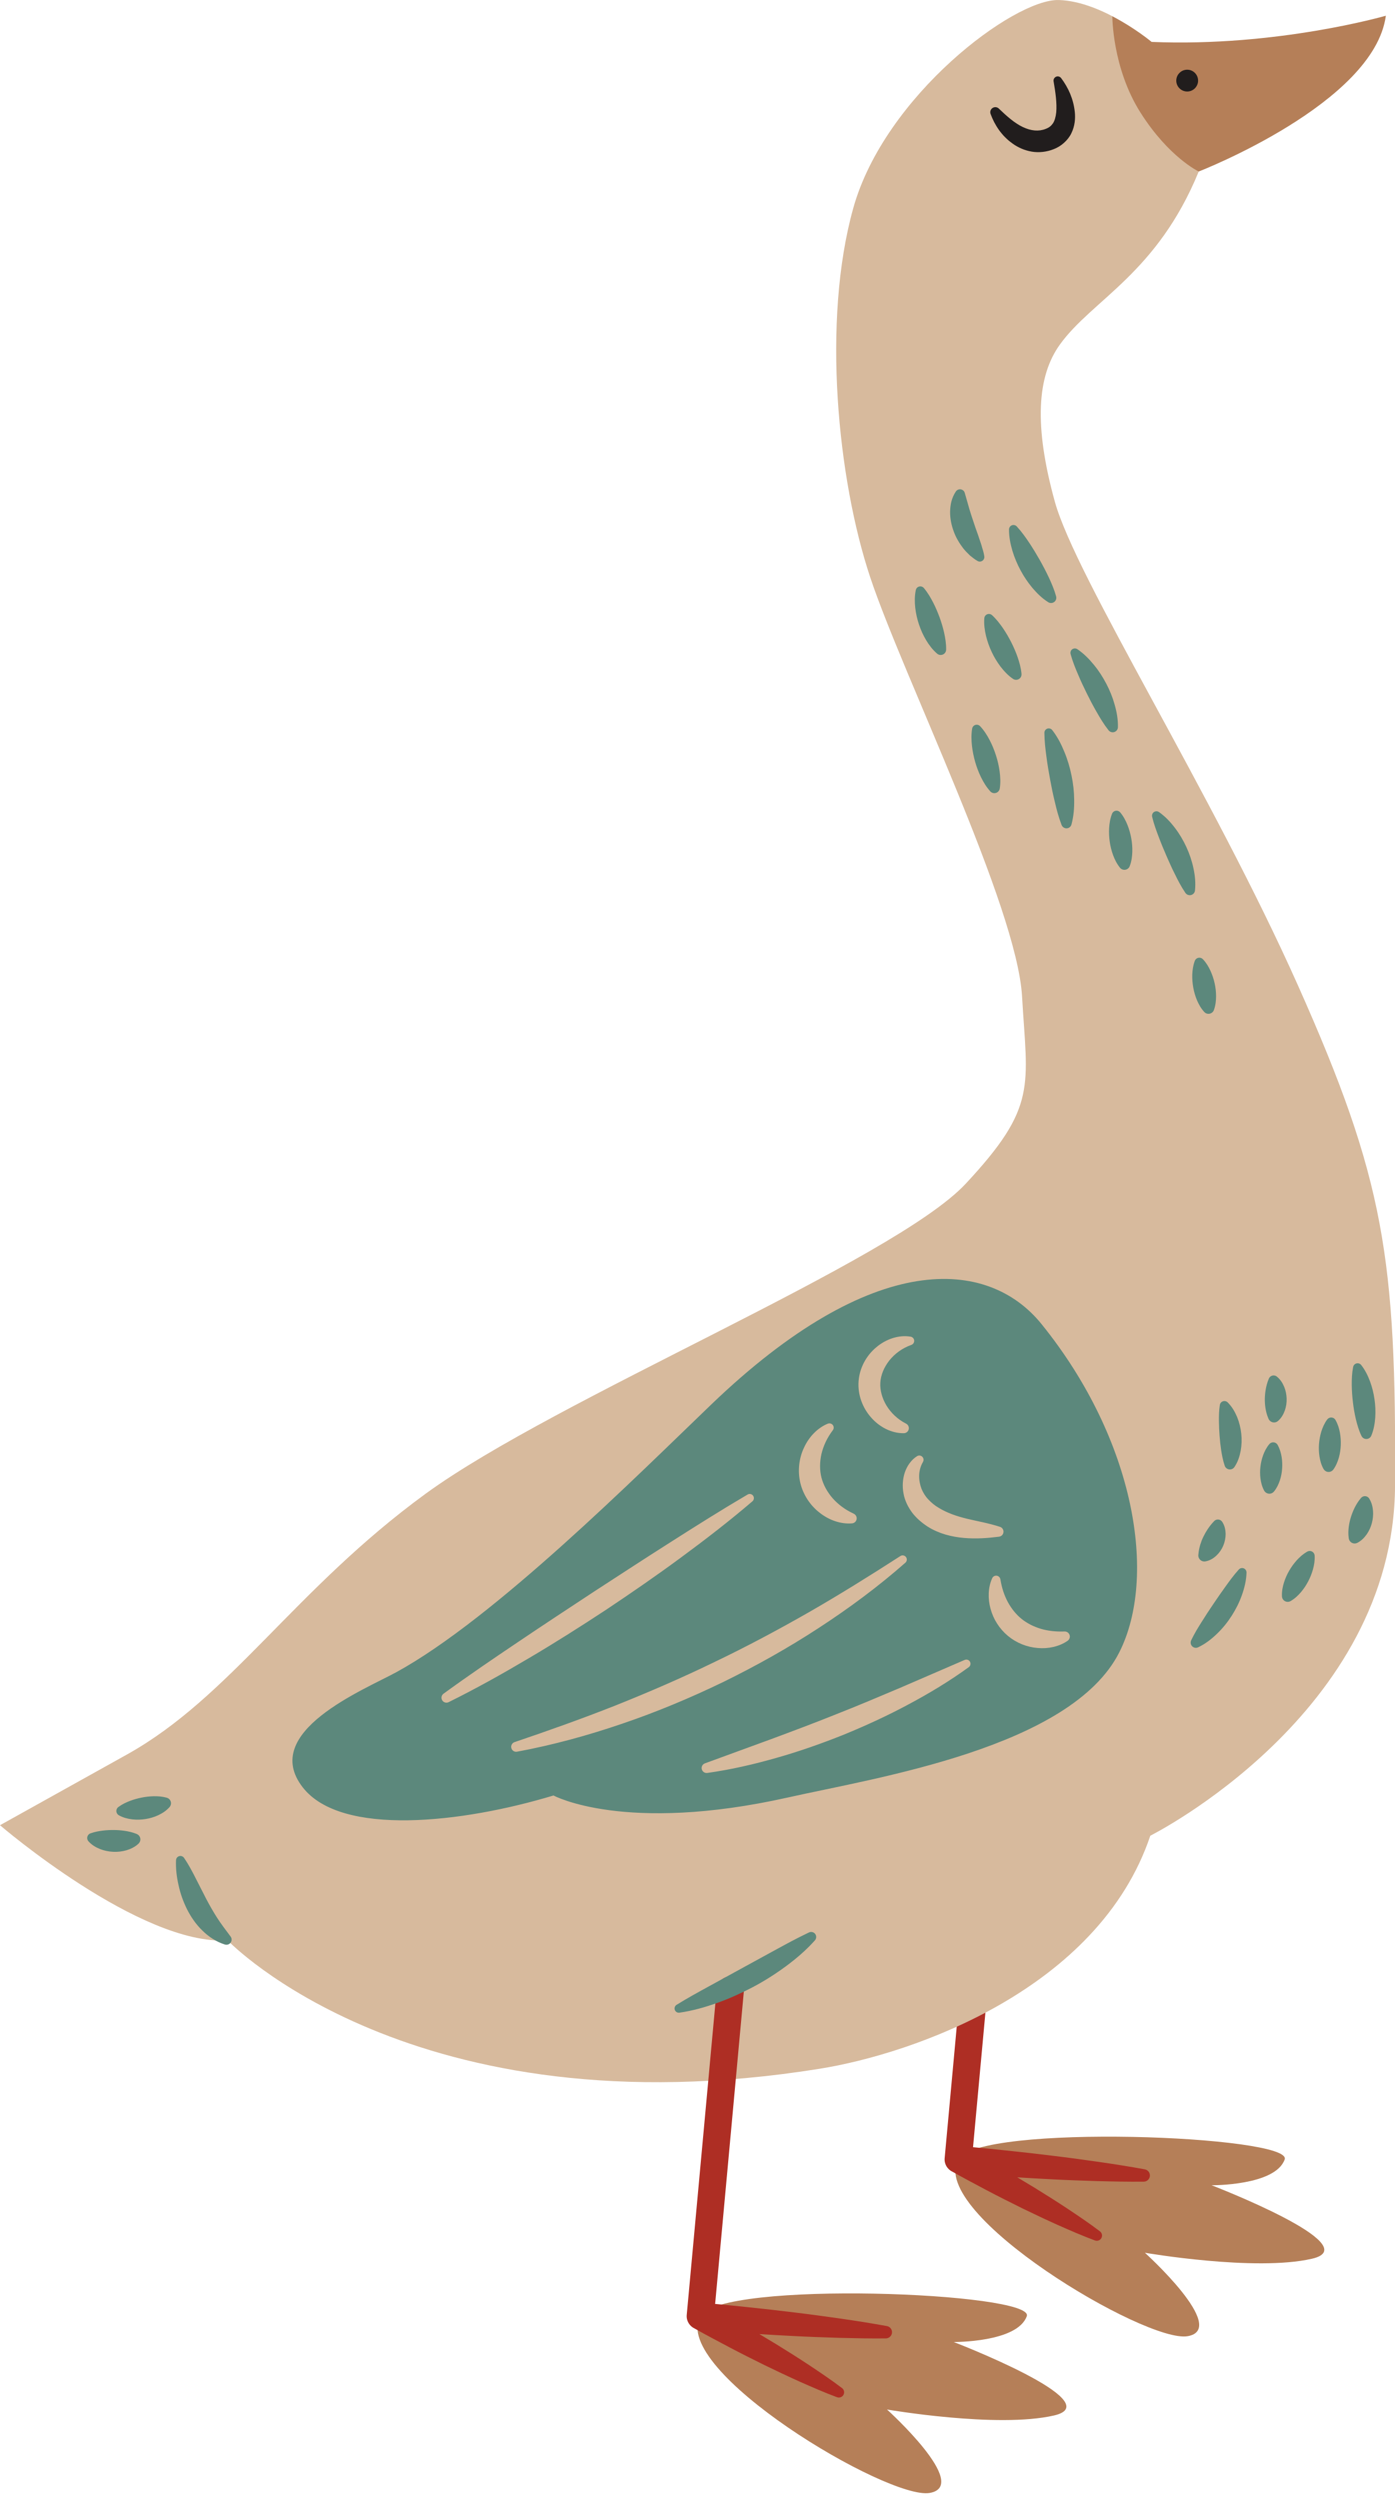 <?xml version="1.0" encoding="UTF-8" standalone="no"?><svg xmlns="http://www.w3.org/2000/svg" xmlns:xlink="http://www.w3.org/1999/xlink" fill="#000000" height="501.4" preserveAspectRatio="xMidYMid meet" version="1" viewBox="0.0 0.0 279.9 501.4" width="279.9" zoomAndPan="magnify"><defs><clipPath id="a"><path d="M 0 0 L 279.922 0 L 279.922 418 L 0 418 Z M 0 0"/></clipPath></defs><g><g clip-path="url(#a)" id="change1_1"><path d="M 252.91 7.676 C 254.41 7.52 255.867 7.352 257.27 7.172 C 255.867 7.352 254.41 7.52 252.91 7.676 Z M 252.91 7.676 C 252.32 7.734 251.723 7.797 251.117 7.852 C 251.723 7.797 252.32 7.734 252.91 7.676 Z M 260.184 6.773 C 270.965 5.207 278.066 3.152 278.066 3.152 C 278.066 3.152 270.965 5.203 260.184 6.773 Z M 260.184 6.773 C 259.242 6.91 258.27 7.043 257.27 7.172 C 258.27 7.043 259.242 6.91 260.184 6.773 Z M 279.906 298.027 C 279.645 343.715 230.805 368.137 230.805 368.137 C 220.449 398.891 183.355 411.844 164.457 414.875 C 82.762 427.973 45.688 389.141 45.688 389.141 C 28.094 390.191 0 366.035 0 366.035 C 0 366.035 4.727 363.41 25.469 351.855 C 46.215 340.301 59.078 318.77 85.336 299.602 C 111.594 280.434 179.34 252.863 193.781 237.371 C 208.223 221.879 206.121 217.941 205.07 199.824 C 204.023 181.703 181.176 135.492 174.613 115.801 C 168.047 96.105 164.898 64.336 171.199 41.754 C 177.5 19.172 203.496 -0.262 212.426 0.004 C 221.352 0.266 231.066 8.406 231.066 8.406 C 231.066 8.406 227.73 5.621 223.184 3.258 C 223.184 3.262 232.516 10.703 238.203 19.676 C 243.891 28.648 240.52 34.398 240.52 34.398 C 232.117 54.883 219.199 60.055 212.688 69.062 C 208.066 75.445 207.434 85.34 211.637 100.57 C 215.836 115.801 243.145 158.859 260.477 197.723 C 277.805 236.586 280.168 252.34 279.906 298.027" fill="#d7ba9d"/></g><g id="change2_1"><path d="M 231.066 8.406 C 231.066 8.406 227.73 5.621 223.184 3.258 C 223.184 3.262 223.148 13.613 228.836 22.586 C 234.523 31.555 240.52 34.398 240.52 34.398 C 240.52 34.398 275.707 20.746 278.066 3.152 C 278.066 3.152 256.273 9.453 231.066 8.406 Z M 191.359 469.672 C 191.359 469.672 204.141 469.781 206.02 464.492 C 207.715 459.711 144.609 457.227 140.516 464.492 C 134.422 475.305 178.195 501.398 186.543 499.941 C 194.895 498.48 177.973 483.207 177.973 483.207 C 177.973 483.207 200.109 487.031 211.488 484.406 C 222.867 481.781 191.359 469.672 191.359 469.672 Z M 263.238 452.973 C 251.859 455.598 229.719 451.773 229.719 451.773 C 229.719 451.773 246.641 467.047 238.293 468.508 C 229.941 469.965 186.172 443.871 192.262 433.059 C 196.359 425.789 259.465 428.273 257.766 433.059 C 255.891 438.348 243.105 438.238 243.105 438.238 C 243.105 438.238 274.613 450.348 263.238 452.973" fill="#b57f58"/></g><g id="change3_1"><path d="M 177.961 466.48 C 174.875 465.91 171.781 465.434 168.684 464.98 C 165.586 464.547 162.492 464.109 159.387 463.746 C 156.285 463.363 153.18 463.008 150.074 462.691 C 147.879 462.449 145.684 462.238 143.488 462.039 L 149.25 399.367 C 149.391 397.863 148.281 396.535 146.777 396.395 C 145.285 396.254 143.941 397.363 143.805 398.867 L 137.789 464.242 C 137.68 465.434 138.359 466.504 139.387 466.973 C 141.637 468.25 143.934 469.445 146.215 470.66 C 148.562 471.91 150.945 473.086 153.324 474.273 C 155.715 475.434 158.117 476.574 160.551 477.664 C 162.988 478.738 165.43 479.812 167.945 480.746 C 168.371 480.902 168.867 480.773 169.156 480.395 C 169.508 479.93 169.418 479.266 168.953 478.914 C 166.812 477.289 164.598 475.809 162.383 474.328 C 160.156 472.859 157.906 471.445 155.641 470.051 C 154.547 469.395 153.457 468.734 152.363 468.082 C 154.566 468.223 156.773 468.352 158.98 468.461 C 162.102 468.637 165.227 468.734 168.352 468.836 C 171.48 468.918 174.609 468.98 177.746 468.949 C 178.328 468.941 178.848 468.523 178.957 467.93 C 179.082 467.254 178.637 466.605 177.961 466.48 Z M 230.703 436.496 C 230.594 437.09 230.078 437.508 229.496 437.516 C 226.355 437.547 223.227 437.484 220.102 437.402 C 216.973 437.301 213.848 437.199 210.73 437.027 C 208.52 436.918 206.316 436.789 204.109 436.648 C 205.207 437.301 206.297 437.961 207.391 438.617 C 209.652 440.012 211.906 441.426 214.129 442.895 C 216.348 444.371 218.562 445.855 220.699 447.48 C 221.164 447.832 221.258 448.492 220.902 448.961 C 220.617 449.34 220.121 449.469 219.695 449.309 C 217.18 448.379 214.738 447.305 212.297 446.23 C 209.867 445.141 207.465 444 205.07 442.84 C 202.695 441.652 200.309 440.473 197.965 439.23 C 195.684 438.012 193.387 436.816 191.137 435.539 C 190.105 435.07 189.43 434 189.539 432.809 L 191.965 406.434 C 193.883 405.562 195.809 404.629 197.719 403.617 L 195.234 430.605 C 197.434 430.805 199.629 431.016 201.82 431.258 C 204.93 431.574 208.035 431.93 211.137 432.312 C 214.238 432.676 217.336 433.113 220.434 433.547 C 223.527 434 226.621 434.477 229.707 435.047 C 230.383 435.172 230.828 435.82 230.703 436.496" fill="#ae2e24"/></g><g id="change4_1"><path d="M 212.914 15.66 C 212.73 15.414 212.414 15.273 212.09 15.328 C 211.625 15.41 211.316 15.848 211.395 16.312 L 211.41 16.387 C 211.773 18.508 212.09 20.684 211.93 22.523 C 211.832 23.434 211.609 24.223 211.266 24.742 C 210.906 25.246 210.504 25.594 209.801 25.852 C 208.422 26.402 206.855 26.258 205.207 25.469 C 203.562 24.684 202.012 23.312 200.434 21.797 L 200.406 21.77 C 200.137 21.512 199.734 21.414 199.359 21.551 C 198.832 21.742 198.562 22.324 198.754 22.852 C 199.578 25.09 200.977 27.25 203.184 28.801 C 204.27 29.586 205.59 30.168 207.035 30.414 C 208.484 30.656 210.051 30.469 211.43 29.91 C 212.824 29.391 214.242 28.207 214.957 26.742 C 215.672 25.277 215.789 23.777 215.656 22.465 C 215.371 19.812 214.367 17.617 212.914 15.66 Z M 240.367 16.512 C 240.223 17.434 239.473 18.188 238.551 18.328 C 237.07 18.555 235.812 17.297 236.039 15.82 C 236.184 14.898 236.934 14.145 237.855 14.004 C 239.336 13.777 240.59 15.031 240.367 16.512" fill="#211d1d"/></g><g id="change5_1"><path d="M 208.844 326.648 C 207.406 326.215 206.094 325.555 204.996 324.676 C 203.898 323.797 202.969 322.645 202.234 321.312 C 201.512 319.973 201.008 318.473 200.73 316.758 L 200.723 316.707 C 200.676 316.434 200.496 316.188 200.223 316.062 C 199.789 315.867 199.273 316.062 199.078 316.496 C 198.234 318.371 198.184 320.594 198.75 322.637 C 199.301 324.699 200.512 326.625 202.219 328.055 C 203.93 329.48 206.051 330.324 208.188 330.492 C 210.312 330.688 212.508 330.227 214.219 329.047 C 214.492 328.852 214.672 328.523 214.656 328.164 C 214.637 327.602 214.16 327.16 213.598 327.184 L 213.535 327.184 C 211.832 327.246 210.289 327.066 208.844 326.648 Z M 200.453 308.172 L 200.465 308.168 C 200.84 308.121 201.172 307.863 201.297 307.48 C 201.473 306.945 201.184 306.371 200.648 306.199 C 198.379 305.453 196.105 305.082 194.02 304.57 C 191.926 304.07 190.039 303.402 188.406 302.418 C 187.586 301.945 186.875 301.359 186.273 300.711 C 185.641 300.059 185.234 299.371 184.887 298.547 C 184.273 296.895 184.172 294.953 185.164 293.23 L 185.195 293.172 C 185.348 292.91 185.352 292.574 185.18 292.297 C 184.934 291.898 184.406 291.773 184.008 292.023 C 182.844 292.746 181.992 293.977 181.539 295.309 C 181.105 296.648 181.02 298.09 181.285 299.488 C 181.512 300.887 182.207 302.266 183.043 303.379 C 183.902 304.496 184.977 305.395 186.102 306.133 C 188.375 307.578 190.984 308.215 193.406 308.422 C 195.852 308.633 198.164 308.465 200.453 308.172 Z M 194.66 333.324 C 194.477 332.898 193.98 332.699 193.555 332.887 L 180.637 338.469 C 176.336 340.293 172.043 342.105 167.703 343.809 C 163.379 345.547 159.016 347.18 154.637 348.805 L 141.434 353.629 C 141.004 353.785 140.723 354.23 140.789 354.703 C 140.867 355.246 141.371 355.629 141.914 355.551 L 141.922 355.551 C 146.637 354.891 151.277 353.82 155.848 352.512 C 160.426 351.215 164.914 349.633 169.332 347.863 C 173.73 346.059 178.062 344.074 182.25 341.824 C 186.445 339.59 190.523 337.133 194.375 334.34 L 194.383 334.336 C 194.691 334.109 194.816 333.691 194.66 333.324 Z M 145.125 337.309 C 151.688 334.09 158.078 330.52 164.195 326.527 C 170.316 322.551 176.191 318.199 181.664 313.387 C 181.969 313.117 182.043 312.656 181.812 312.305 C 181.562 311.914 181.043 311.805 180.656 312.055 C 174.582 315.973 168.48 319.777 162.25 323.352 C 156.016 326.91 149.688 330.285 143.219 333.375 C 136.773 336.5 130.191 339.348 123.527 342.008 C 116.852 344.648 110.082 347.055 103.242 349.371 C 102.781 349.527 102.492 350 102.582 350.492 C 102.684 351.031 103.199 351.391 103.738 351.289 C 110.91 349.961 117.965 348.027 124.875 345.664 C 131.793 343.316 138.547 340.488 145.125 337.309 Z M 90.016 341.355 C 95.496 338.648 100.824 335.668 106.07 332.562 C 111.324 329.469 116.477 326.199 121.57 322.852 C 126.645 319.469 131.668 316.012 136.578 312.391 C 141.492 308.777 146.324 305.051 150.969 301.078 C 151.273 300.82 151.355 300.371 151.148 300.016 C 150.914 299.617 150.398 299.484 150 299.719 C 144.738 302.809 139.594 306.051 134.473 309.316 C 129.34 312.57 124.262 315.895 119.168 319.199 C 114.102 322.539 109.023 325.863 103.988 329.266 C 98.945 332.652 93.922 336.07 88.992 339.66 C 88.605 339.941 88.469 340.465 88.684 340.906 C 88.93 341.398 89.523 341.602 90.016 341.355 Z M 160.582 297.391 C 161.16 299.805 162.59 301.926 164.465 303.371 C 166.312 304.836 168.672 305.691 170.957 305.5 C 171.309 305.473 171.637 305.262 171.797 304.918 C 172.035 304.406 171.812 303.805 171.305 303.566 L 171.254 303.539 C 169.57 302.758 168.195 301.723 167.09 300.492 C 166.004 299.246 165.211 297.824 164.828 296.344 C 164.445 294.859 164.457 293.219 164.82 291.586 C 165.207 289.957 165.938 288.367 167.078 286.855 L 167.105 286.82 C 167.281 286.586 167.332 286.27 167.215 285.977 C 167.031 285.535 166.531 285.328 166.09 285.508 C 163.996 286.371 162.297 288.184 161.32 290.316 C 160.312 292.445 160.008 294.973 160.582 297.391 Z M 174.777 284.258 C 176.438 286.172 178.887 287.465 181.363 287.418 C 181.723 287.41 182.066 287.211 182.246 286.871 C 182.5 286.371 182.309 285.762 181.809 285.504 L 181.754 285.477 C 180.051 284.598 178.777 283.34 177.875 281.891 C 177 280.43 176.539 278.809 176.633 277.289 C 176.715 275.77 177.371 274.199 178.434 272.84 C 179.52 271.496 180.973 270.387 182.816 269.727 L 182.863 269.711 C 183.145 269.609 183.367 269.363 183.418 269.047 C 183.5 268.578 183.184 268.137 182.719 268.059 C 180.312 267.652 177.727 268.559 175.812 270.195 C 173.867 271.812 172.477 274.262 172.27 276.988 C 172.062 279.719 173.086 282.359 174.777 284.258 Z M 208.988 265.547 C 227.855 288.887 232.215 316.281 224.578 331.367 C 214.895 350.492 175.848 356.492 158.16 360.457 C 125.289 367.824 111.055 360.07 111.055 360.07 C 92.816 365.582 68.469 368.371 60.742 358.438 C 52.074 347.297 73.059 338.887 79.605 335.301 C 99.25 324.523 127.754 296.02 142.684 281.688 C 175.223 250.438 198.262 252.281 208.988 265.547 Z M 239.766 178.59 C 239.93 177.055 239.77 175.555 239.453 174.098 C 239.148 172.633 238.66 171.219 238.039 169.863 C 237.41 168.516 236.66 167.219 235.746 166.035 C 234.844 164.844 233.812 163.742 232.547 162.855 C 232.344 162.715 232.086 162.656 231.828 162.719 C 231.348 162.836 231.055 163.316 231.172 163.797 L 231.172 163.805 C 231.523 165.262 232.004 166.57 232.5 167.863 C 232.98 169.156 233.512 170.406 234.047 171.652 C 234.586 172.898 235.145 174.133 235.762 175.359 C 236.367 176.594 237.008 177.828 237.84 179.059 L 237.852 179.074 C 238.02 179.32 238.289 179.492 238.609 179.523 C 239.188 179.586 239.703 179.168 239.766 178.59 Z M 162.324 387.535 C 159.988 388.637 157.773 389.848 155.566 391.051 L 148.973 394.656 L 142.379 398.27 C 140.168 399.48 137.949 400.688 135.75 402.055 C 135.473 402.23 135.305 402.559 135.352 402.902 C 135.418 403.367 135.852 403.695 136.32 403.629 C 138.926 403.258 141.445 402.547 143.898 401.668 C 146.363 400.801 148.738 399.707 151.051 398.504 C 153.359 397.285 155.566 395.883 157.668 394.336 C 159.766 392.789 161.758 391.086 163.512 389.121 C 163.77 388.828 163.848 388.395 163.672 388.016 C 163.43 387.512 162.828 387.297 162.324 387.535 Z M 27.445 367.801 L 27.395 367.777 C 26.531 367.43 25.77 367.277 25.023 367.16 C 24.277 367.051 23.559 366.996 22.836 366.996 C 22.109 366.988 21.383 367.023 20.625 367.113 C 19.867 367.211 19.086 367.34 18.195 367.652 L 18.152 367.664 C 18.031 367.707 17.922 367.773 17.82 367.863 C 17.414 368.23 17.383 368.855 17.75 369.262 C 18.418 370.008 19.227 370.473 20.07 370.812 C 20.914 371.141 21.805 371.324 22.703 371.367 C 23.598 371.41 24.5 371.309 25.371 371.059 C 26.238 370.797 27.082 370.402 27.805 369.719 C 27.922 369.605 28.02 369.469 28.082 369.309 C 28.324 368.719 28.039 368.039 27.445 367.801 Z M 33.457 360.516 L 33.434 360.508 C 32.496 360.254 31.652 360.211 30.832 360.223 C 30.012 360.242 29.223 360.332 28.441 360.488 C 27.66 360.641 26.891 360.855 26.113 361.145 C 25.34 361.441 24.562 361.793 23.766 362.371 L 23.746 362.383 C 23.637 362.465 23.539 362.57 23.469 362.699 C 23.203 363.172 23.371 363.773 23.848 364.039 C 24.734 364.535 25.633 364.75 26.531 364.859 C 27.43 364.961 28.324 364.934 29.203 364.797 C 30.078 364.66 30.938 364.402 31.754 364.027 C 32.566 363.641 33.348 363.152 34.02 362.398 C 34.133 362.27 34.223 362.109 34.273 361.934 C 34.441 361.316 34.074 360.684 33.457 360.516 Z M 46.242 388.32 C 45.27 387.035 44.395 385.871 43.602 384.66 C 42.82 383.438 42.102 382.191 41.41 380.875 L 39.328 376.801 C 38.621 375.402 37.883 373.98 36.93 372.59 L 36.922 372.578 C 36.773 372.359 36.523 372.211 36.238 372.199 C 35.754 372.18 35.344 372.555 35.32 373.039 C 35.246 374.75 35.453 376.41 35.824 378.055 C 36.18 379.699 36.742 381.316 37.52 382.875 C 38.301 384.426 39.32 385.922 40.617 387.168 C 41.895 388.426 43.434 389.441 45.137 389.965 C 45.441 390.055 45.789 390.008 46.062 389.801 C 46.52 389.453 46.609 388.805 46.266 388.348 Z M 275.785 280.602 C 275.613 279.395 275.32 278.207 274.898 277.051 C 274.465 275.898 273.926 274.777 273.121 273.746 C 272.988 273.578 272.797 273.453 272.574 273.41 C 272.074 273.316 271.594 273.641 271.5 274.137 L 271.496 274.145 C 271.254 275.402 271.215 276.582 271.223 277.746 C 271.238 278.906 271.316 280.043 271.453 281.176 C 271.582 282.305 271.773 283.426 272.035 284.551 C 272.305 285.676 272.621 286.805 273.168 287.953 L 273.176 287.965 C 273.285 288.199 273.48 288.395 273.738 288.5 C 274.293 288.727 274.922 288.465 275.148 287.91 C 275.645 286.703 275.848 285.477 275.938 284.254 C 276.016 283.027 275.965 281.805 275.785 280.602 Z M 267.961 284.773 C 267.895 284.656 267.801 284.547 267.688 284.461 C 267.242 284.137 266.621 284.23 266.293 284.676 C 265.707 285.469 265.375 286.277 265.113 287.094 C 264.867 287.906 264.719 288.73 264.652 289.555 C 264.586 290.379 264.613 291.211 264.738 292.047 C 264.871 292.887 265.082 293.727 265.555 294.586 C 265.637 294.73 265.754 294.867 265.902 294.973 C 266.426 295.348 267.156 295.227 267.535 294.699 C 268.102 293.906 268.41 293.094 268.645 292.277 C 268.867 291.461 268.988 290.641 269.02 289.812 C 269.051 288.984 269 288.152 268.848 287.312 C 268.688 286.473 268.449 285.629 267.961 284.773 Z M 248.562 314.754 L 248.551 314.762 C 247.527 315.902 246.684 317.062 245.859 318.215 C 245.023 319.359 244.242 320.512 243.461 321.66 C 242.68 322.812 241.91 323.969 241.168 325.168 C 240.41 326.359 239.664 327.57 239.008 328.945 L 239 328.965 C 238.871 329.238 238.859 329.566 239 329.863 C 239.25 330.387 239.875 330.609 240.398 330.359 C 241.836 329.676 243.07 328.719 244.18 327.645 C 245.297 326.578 246.273 325.367 247.109 324.07 C 247.941 322.773 248.652 321.391 249.164 319.93 C 249.691 318.477 250.062 316.961 250.109 315.371 C 250.113 315.121 250.016 314.863 249.816 314.684 C 249.449 314.355 248.887 314.387 248.562 314.754 Z M 274.523 300.289 C 274.098 299.922 273.453 299.973 273.086 300.402 L 273.059 300.434 C 272.484 301.109 272.121 301.742 271.801 302.367 C 271.492 302.992 271.25 303.609 271.055 304.238 C 270.855 304.867 270.715 305.508 270.621 306.188 C 270.539 306.875 270.492 307.59 270.613 308.453 L 270.625 308.52 C 270.641 308.648 270.684 308.773 270.746 308.898 C 271.051 309.48 271.77 309.707 272.355 309.402 C 273.184 308.969 273.77 308.348 274.246 307.668 C 274.711 306.984 275.055 306.23 275.258 305.438 C 275.469 304.645 275.551 303.82 275.488 302.992 C 275.418 302.16 275.223 301.328 274.727 300.527 C 274.676 300.441 274.605 300.359 274.523 300.289 Z M 263.652 311.539 C 263.387 311.066 262.785 310.898 262.309 311.16 C 261.426 311.656 260.762 312.273 260.164 312.926 C 259.574 313.586 259.074 314.289 258.645 315.035 C 258.215 315.781 257.867 316.57 257.609 317.406 C 257.355 318.246 257.172 319.129 257.215 320.133 C 257.223 320.312 257.273 320.496 257.371 320.664 C 257.691 321.219 258.398 321.406 258.953 321.086 C 259.82 320.582 260.465 319.953 261.039 319.289 C 261.605 318.617 262.082 317.898 262.48 317.137 C 262.879 316.375 263.203 315.574 263.441 314.723 C 263.672 313.871 263.832 312.977 263.777 311.965 C 263.766 311.824 263.727 311.676 263.652 311.539 Z M 257.156 292.199 C 257.02 291.402 256.809 290.598 256.348 289.766 C 256.289 289.664 256.211 289.562 256.113 289.484 C 255.684 289.121 255.043 289.18 254.684 289.609 C 254.074 290.336 253.715 291.09 253.434 291.848 C 253.16 292.605 252.984 293.371 252.898 294.148 C 252.805 294.926 252.805 295.711 252.906 296.504 C 253.012 297.301 253.199 298.102 253.645 298.93 C 253.719 299.062 253.82 299.191 253.941 299.289 C 254.453 299.703 255.203 299.629 255.617 299.117 C 256.211 298.387 256.543 297.637 256.801 296.875 C 257.047 296.113 257.195 295.344 257.25 294.562 C 257.309 293.781 257.281 292.996 257.156 292.199 Z M 204.758 114.355 C 205.426 115.605 206.219 116.785 207.129 117.879 C 208.047 118.961 209.07 119.973 210.32 120.77 C 210.562 120.926 210.871 120.98 211.172 120.898 C 211.738 120.738 212.066 120.156 211.906 119.594 L 211.902 119.582 C 211.516 118.195 210.98 116.965 210.418 115.754 C 209.848 114.555 209.238 113.391 208.59 112.246 C 207.941 111.105 207.258 109.98 206.52 108.863 C 205.773 107.754 204.996 106.645 204.016 105.582 L 204.008 105.574 C 203.844 105.398 203.613 105.289 203.355 105.285 C 202.859 105.281 202.457 105.684 202.453 106.176 C 202.445 107.66 202.727 109.07 203.129 110.438 C 203.539 111.801 204.09 113.109 204.758 114.355 Z M 210.422 146.07 C 209.938 146.074 209.547 146.473 209.551 146.957 L 209.551 146.965 C 209.566 148.629 209.75 150.195 209.961 151.742 C 210.16 153.293 210.422 154.812 210.699 156.328 C 210.98 157.848 211.285 159.355 211.656 160.867 C 212.016 162.383 212.41 163.902 213.004 165.445 L 213.012 165.461 C 213.129 165.758 213.379 165.996 213.711 166.086 C 214.266 166.234 214.836 165.906 214.984 165.352 C 215.426 163.707 215.555 162.047 215.527 160.398 C 215.516 158.746 215.324 157.105 214.992 155.492 C 214.656 153.879 214.195 152.289 213.555 150.766 C 212.934 149.238 212.172 147.758 211.125 146.41 C 210.965 146.203 210.707 146.066 210.422 146.07 Z M 239.223 195.457 C 239.199 196.348 239.273 197.219 239.426 198.07 C 239.578 198.926 239.824 199.762 240.164 200.578 C 240.516 201.395 240.941 202.191 241.625 202.941 C 241.746 203.074 241.906 203.188 242.09 203.254 C 242.691 203.465 243.352 203.152 243.566 202.551 C 243.906 201.598 243.992 200.695 244 199.809 C 244 198.922 243.902 198.059 243.715 197.211 C 243.527 196.363 243.258 195.531 242.891 194.723 C 242.516 193.91 242.062 193.117 241.363 192.371 C 241.266 192.266 241.137 192.176 240.992 192.121 C 240.48 191.934 239.914 192.191 239.727 192.699 C 239.371 193.656 239.262 194.562 239.223 195.457 Z M 214.809 131.168 C 215.211 132.641 215.75 133.973 216.312 135.273 C 216.859 136.586 217.461 137.844 218.078 139.098 C 218.695 140.348 219.34 141.586 220.051 142.809 C 220.75 144.035 221.484 145.258 222.422 146.449 L 222.434 146.465 C 222.621 146.699 222.91 146.852 223.234 146.859 C 223.812 146.871 224.293 146.414 224.305 145.832 C 224.34 144.266 224.066 142.762 223.648 141.309 C 223.246 139.852 222.672 138.449 221.973 137.113 C 221.27 135.777 220.457 134.5 219.488 133.332 C 218.535 132.16 217.465 131.07 216.164 130.188 C 215.957 130.051 215.691 129.996 215.434 130.066 C 214.957 130.195 214.68 130.684 214.809 131.16 Z M 223.125 163.195 C 222.738 164.184 222.602 165.129 222.539 166.062 C 222.488 166.992 222.535 167.906 222.664 168.809 C 222.793 169.715 223.012 170.602 223.328 171.473 C 223.656 172.344 224.062 173.199 224.719 174.016 C 224.844 174.168 225.012 174.293 225.207 174.367 C 225.797 174.59 226.457 174.289 226.676 173.699 C 227.047 172.715 227.156 171.773 227.191 170.848 C 227.219 169.918 227.145 169.008 226.98 168.109 C 226.82 167.215 226.574 166.328 226.23 165.461 C 225.879 164.598 225.449 163.742 224.773 162.93 C 224.672 162.809 224.539 162.707 224.379 162.645 C 223.883 162.449 223.32 162.695 223.125 163.195 Z M 184.387 125.23 C 184.746 126.316 185.219 127.363 185.805 128.355 C 186.402 129.344 187.094 130.285 188.039 131.094 C 188.227 131.254 188.469 131.352 188.73 131.352 C 189.336 131.363 189.832 130.879 189.84 130.277 L 189.84 130.266 C 189.855 129.055 189.668 127.961 189.434 126.891 C 189.195 125.828 188.887 124.797 188.516 123.789 C 188.145 122.781 187.723 121.789 187.223 120.812 C 186.715 119.836 186.156 118.871 185.375 117.934 L 185.367 117.926 C 185.238 117.773 185.059 117.66 184.848 117.613 C 184.348 117.512 183.855 117.832 183.75 118.332 C 183.496 119.551 183.516 120.723 183.637 121.875 C 183.77 123.023 184.023 124.145 184.387 125.23 Z M 245.023 290.84 C 245.18 291.828 245.359 292.828 245.723 293.914 L 245.734 293.945 C 245.809 294.168 245.957 294.367 246.164 294.508 C 246.668 294.844 247.348 294.707 247.684 294.203 C 248.363 293.191 248.723 292.078 248.938 290.945 C 249.141 289.812 249.18 288.652 249.055 287.516 C 248.93 286.371 248.656 285.246 248.223 284.18 C 247.777 283.117 247.195 282.102 246.328 281.238 C 246.191 281.105 246.016 281.012 245.812 280.98 C 245.305 280.902 244.828 281.254 244.754 281.762 L 244.75 281.785 C 244.574 282.93 244.562 283.961 244.566 284.969 C 244.578 285.973 244.625 286.949 244.699 287.918 C 244.77 288.891 244.879 289.855 245.023 290.84 Z M 243.562 305.102 C 242.992 305.695 242.621 306.215 242.281 306.715 C 241.953 307.219 241.68 307.699 241.445 308.195 C 241.203 308.688 241.004 309.195 240.832 309.758 C 240.664 310.324 240.516 310.926 240.449 311.727 L 240.438 311.848 C 240.43 311.945 240.434 312.047 240.453 312.148 C 240.57 312.805 241.195 313.242 241.848 313.129 C 242.746 312.973 243.465 312.52 244.062 311.965 C 244.656 311.406 245.125 310.723 245.438 309.977 C 245.754 309.23 245.922 308.422 245.918 307.602 C 245.898 306.785 245.73 305.953 245.23 305.191 C 245.191 305.129 245.141 305.066 245.082 305.012 C 244.672 304.617 244.016 304.629 243.621 305.039 Z M 254.504 284.48 L 254.535 284.555 C 254.582 284.66 254.648 284.762 254.727 284.855 C 255.164 285.355 255.922 285.406 256.422 284.969 C 257.113 284.363 257.52 283.629 257.797 282.859 C 258.062 282.09 258.184 281.281 258.156 280.477 C 258.133 279.676 257.973 278.871 257.664 278.113 C 257.348 277.359 256.906 276.641 256.188 276.062 C 256.117 276.004 256.035 275.953 255.949 275.914 C 255.426 275.691 254.824 275.934 254.598 276.453 L 254.578 276.504 C 254.238 277.297 254.082 277.973 253.961 278.629 C 253.848 279.281 253.793 279.902 253.781 280.52 C 253.77 281.137 253.812 281.754 253.91 282.395 C 254.016 283.043 254.164 283.707 254.504 284.48 Z M 193.258 109.953 C 193.66 110.453 194.105 110.914 194.57 111.359 C 195.07 111.77 195.566 112.176 196.145 112.504 C 196.316 112.602 196.523 112.645 196.73 112.613 C 197.23 112.535 197.574 112.07 197.496 111.574 L 197.488 111.508 C 197.391 110.867 197.211 110.305 197.039 109.746 C 196.895 109.18 196.699 108.648 196.52 108.125 C 196.184 107.07 195.789 106.078 195.473 105.09 C 195.145 104.102 194.809 103.141 194.52 102.16 L 193.672 99.191 L 193.57 98.84 C 193.508 98.621 193.371 98.426 193.168 98.289 C 192.711 97.984 192.094 98.109 191.789 98.562 C 190.895 99.906 190.676 101.242 190.633 102.625 C 190.621 103.992 190.898 105.324 191.355 106.562 C 191.801 107.809 192.48 108.93 193.258 109.953 Z M 198.594 148.469 C 198.078 147.484 197.488 146.523 196.656 145.633 C 196.52 145.488 196.336 145.387 196.129 145.348 C 195.621 145.266 195.141 145.609 195.055 146.117 C 194.859 147.316 194.898 148.445 195.016 149.551 C 195.141 150.656 195.359 151.73 195.66 152.781 C 195.957 153.832 196.344 154.855 196.828 155.852 C 197.32 156.844 197.887 157.812 198.699 158.707 C 198.863 158.887 199.09 159.016 199.348 159.055 C 199.945 159.145 200.508 158.73 200.598 158.133 C 200.781 156.938 200.715 155.816 200.574 154.719 C 200.422 153.621 200.18 152.555 199.844 151.516 C 199.516 150.473 199.102 149.457 198.594 148.469 Z M 197.496 123.98 C 197.535 123.469 197.98 123.086 198.488 123.125 C 198.707 123.141 198.898 123.23 199.047 123.367 L 199.055 123.371 C 199.953 124.203 200.629 125.098 201.258 126.004 C 201.875 126.918 202.422 127.855 202.91 128.82 C 203.398 129.781 203.824 130.773 204.188 131.812 C 204.543 132.852 204.848 133.922 204.961 135.133 L 204.961 135.141 C 205.02 135.742 204.578 136.273 203.977 136.332 C 203.711 136.355 203.461 136.285 203.258 136.145 C 202.234 135.445 201.445 134.586 200.742 133.672 C 200.051 132.754 199.461 131.77 198.977 130.738 C 198.492 129.703 198.105 128.625 197.832 127.504 C 197.57 126.379 197.402 125.219 197.496 123.98" fill="#5c887c"/></g></g></svg>